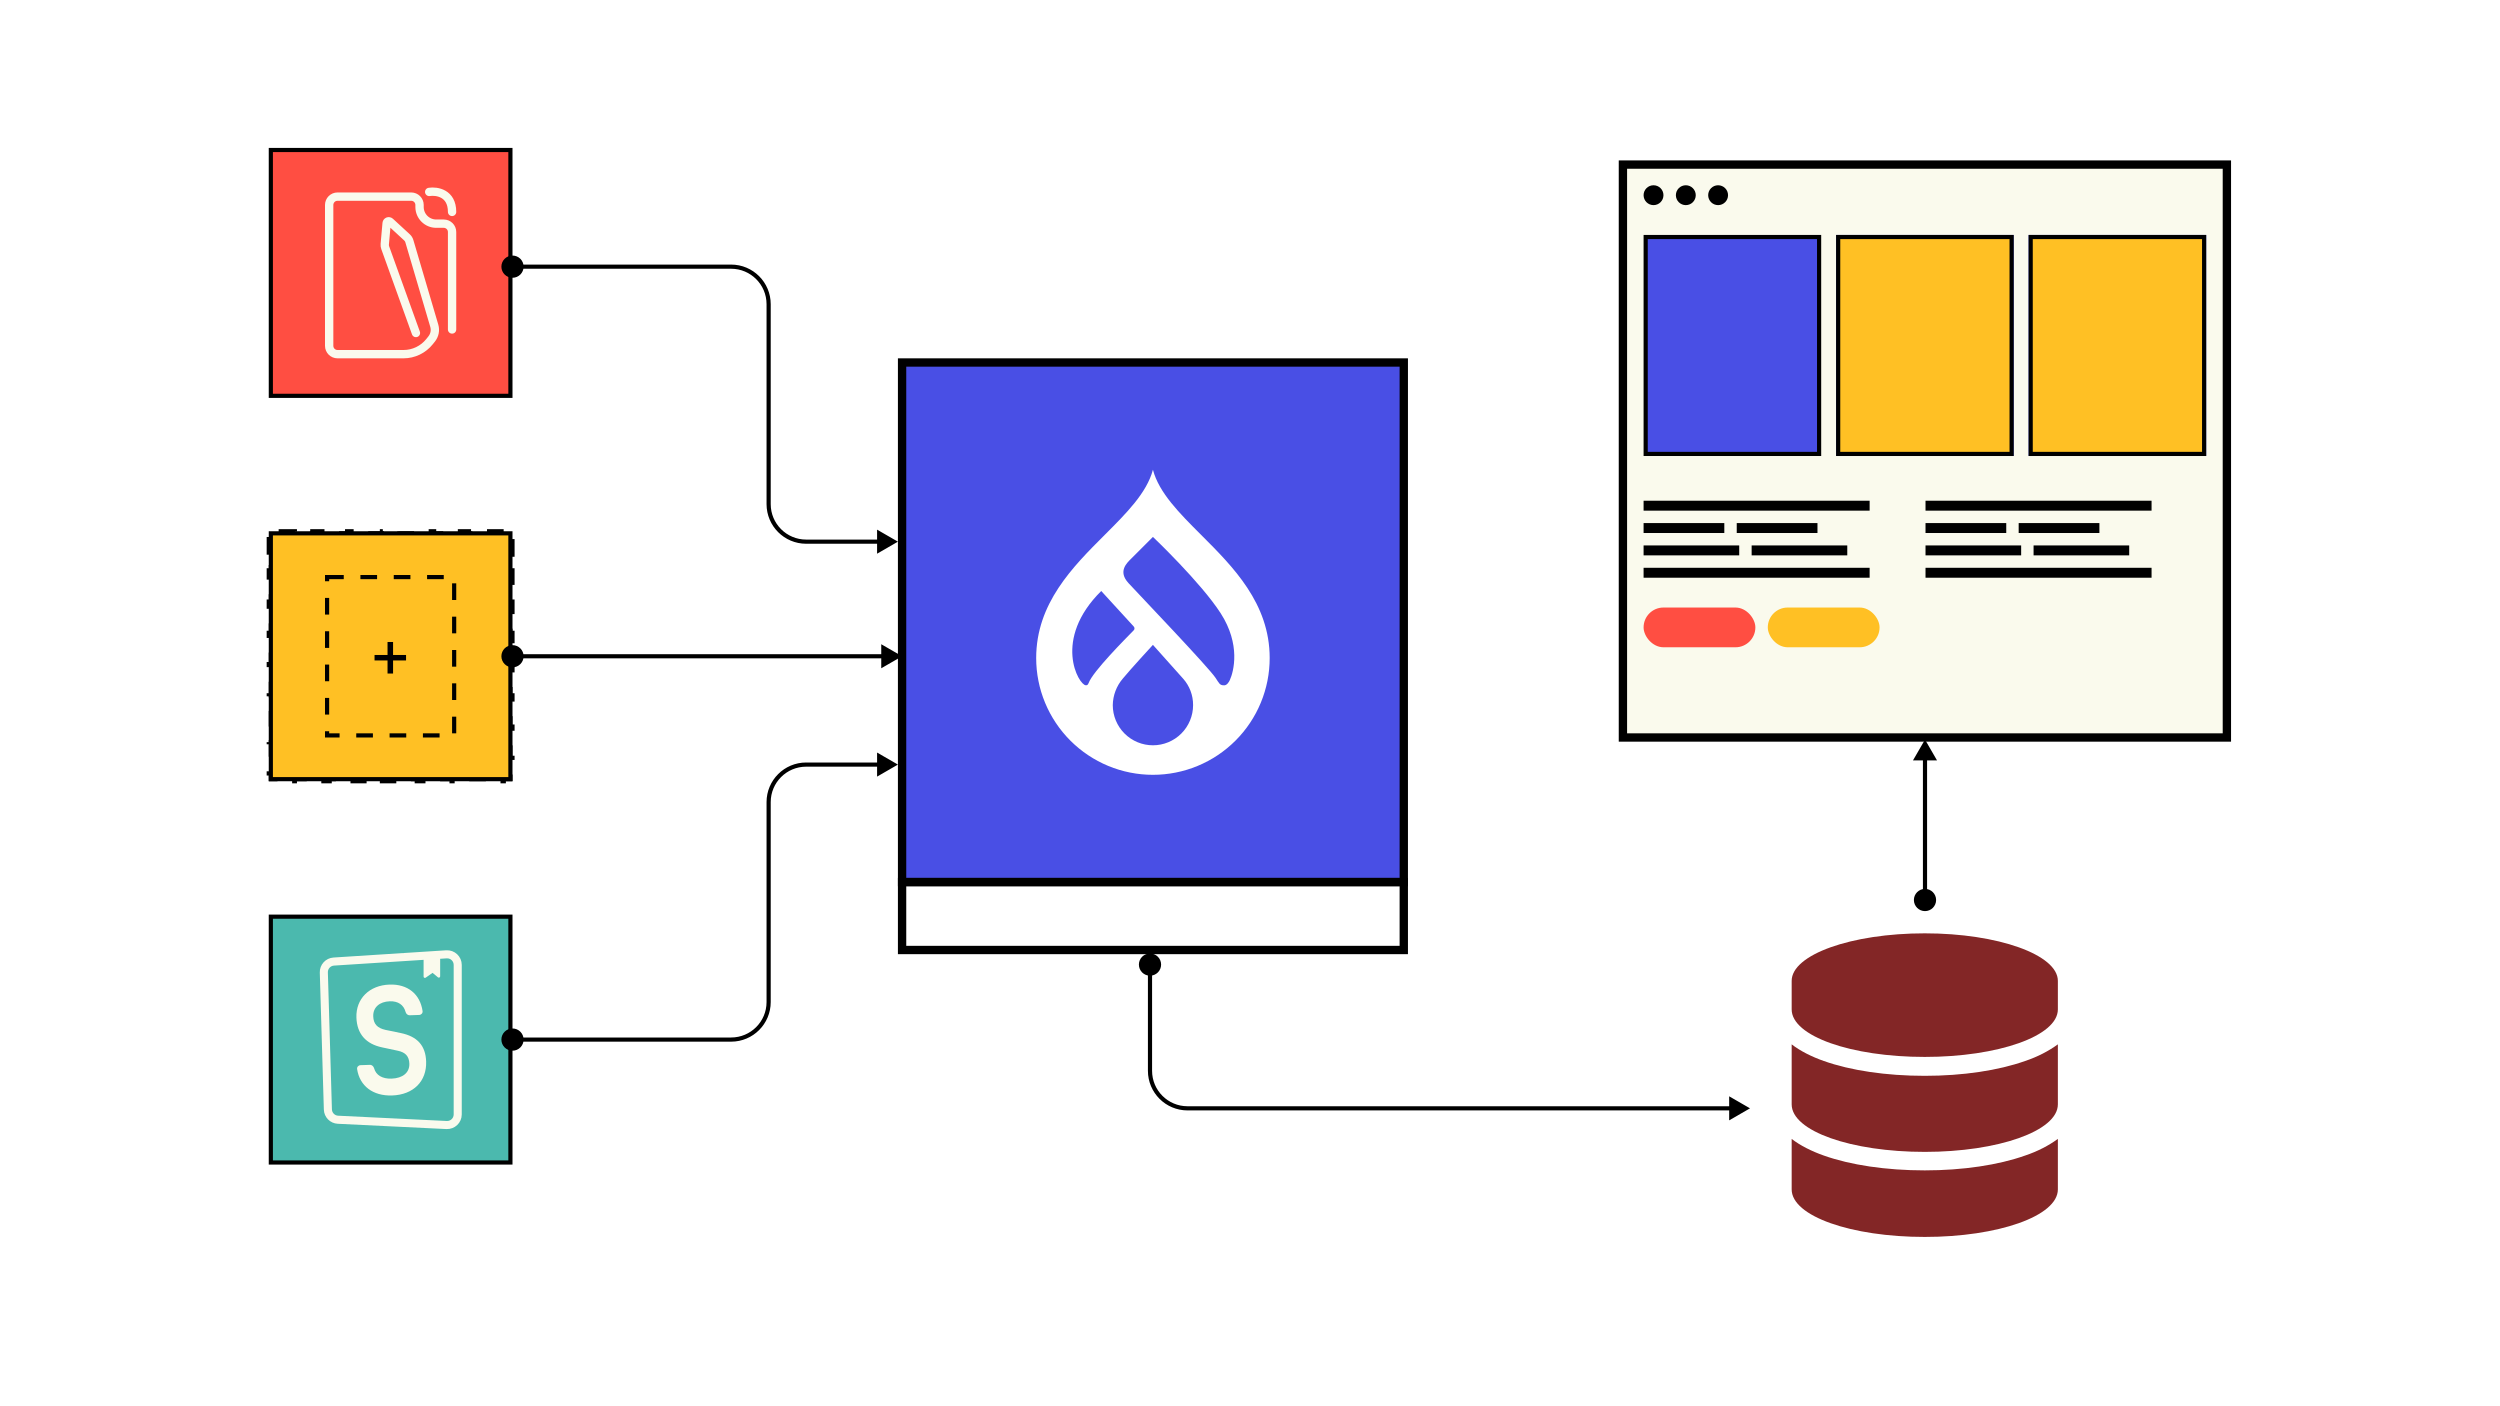 <svg width="1200" height="675" viewBox="0 0 1200 675" fill="none" xmlns="http://www.w3.org/2000/svg">
<rect width="1200" height="675" fill="white"/>
<rect x="433" y="174" width="240.816" height="249.392" fill="#494FE5"/>
<rect x="433" y="174" width="240.816" height="249.392" stroke="black" stroke-width="4"/>
<path d="M576.468 256.671C566.163 246.371 556.332 236.553 553.406 225.479C550.48 236.553 540.647 246.371 530.344 256.671C514.89 272.115 497.368 289.619 497.368 315.872C497.368 323.231 498.818 330.518 501.634 337.317C504.45 344.116 508.578 350.294 513.782 355.498C518.986 360.702 525.163 364.83 531.962 367.646C538.761 370.462 546.048 371.912 553.408 371.912C560.767 371.912 568.054 370.462 574.853 367.646C581.652 364.83 587.83 360.702 593.034 355.498C598.237 350.294 602.365 344.116 605.181 337.317C607.998 330.518 609.447 323.231 609.447 315.872C609.447 289.621 591.927 272.115 576.468 256.671M521.187 328.93C517.751 328.813 505.069 306.956 528.595 283.682L544.163 300.688C544.297 300.82 544.401 300.978 544.469 301.154C544.537 301.329 544.567 301.516 544.557 301.704C544.547 301.891 544.498 302.075 544.412 302.242C544.326 302.409 544.206 302.556 544.059 302.673C540.344 306.484 524.51 322.362 522.542 327.852C522.136 328.985 521.543 328.942 521.187 328.93M553.408 357.738C550.877 357.738 548.37 357.24 546.032 356.271C543.694 355.303 541.569 353.883 539.779 352.093C537.99 350.304 536.57 348.179 535.601 345.841C534.633 343.502 534.134 340.996 534.134 338.465C534.205 333.792 535.904 329.29 538.938 325.734C542.413 321.485 553.405 309.532 553.405 309.532C553.405 309.532 564.229 321.66 567.846 325.694C570.998 329.197 572.723 333.753 572.681 338.465C572.681 343.577 570.651 348.479 567.036 352.093C563.422 355.708 558.519 357.738 553.408 357.738M590.297 326.484C589.882 327.392 588.939 328.909 587.668 328.955C585.401 329.038 585.158 327.876 583.483 325.396C579.804 319.952 547.699 286.399 541.694 279.91C536.413 274.203 540.951 270.179 543.056 268.07C545.697 265.425 553.406 257.72 553.406 257.72C553.406 257.72 576.392 279.53 585.968 294.432C595.543 309.334 592.243 322.228 590.297 326.484Z" fill="white"/>
<rect x="433" y="423.392" width="240.816" height="32.608" stroke="black" stroke-width="4"/>
<rect x="130" y="72" width="115" height="118" fill="#FF4E42"/>
<rect x="130" y="72" width="115" height="118" stroke="black" stroke-width="2"/>
<path d="M217 158.149V111.358C217 109.149 215.209 107.358 213 107.358H209.382C204.964 107.358 201.382 103.776 201.382 99.358V98.378C201.382 96.169 199.591 94.378 197.382 94.378H162C159.791 94.378 158 96.169 158 98.378V166C158 168.209 159.791 170 162 170H193.675C198.546 170 203.151 167.782 206.186 163.974L207.21 162.69C208.633 160.905 209.096 158.538 208.451 156.348L196.489 115.756C196.285 115.061 195.895 114.435 195.363 113.945L187.258 106.477C186.648 105.914 185.658 106.297 185.584 107.123L184.686 117.201C184.635 117.78 184.71 118.364 184.907 118.911L199.647 159.842M206.01 92.121C209.673 91.556 217 92.685 217 101.715" stroke="#FAFAED" stroke-width="4" stroke-linecap="round"/>
<path d="M129 266.25V258.75H130V256H133.179V255H141.536V256H149.893V255H158.25V256H166.607V255H174.964V256H183.321V255H191.679V256H200.036V255H208.393V256H216.75V255H225.107V256H233.464V255H241.821V256H245V258.75H246V266.25H245V273.75H246V281.25H245V288.75H246V296.25H245V303.75H246V311.25H245V318.75H246V326.25H245V333.75H246V341.25H245V348.75H246V356.25H245V363.75H246V371.25H245V374H241.821V375H233.464V374H225.107V375H216.75V374H208.393V375H200.036V374H191.679V375H183.321V374H174.964V375H166.607V374H158.25V375H149.893V374H141.536V375H133.179V374H130V371.25H129V363.75H130V356.25H129V348.75H130V341.25H129V333.75H130V326.25H129V318.75H130V311.25H129V303.75H130V296.25H129V288.75H130V281.25H129V273.75H130V266.25H129Z" stroke="black" stroke-width="2" stroke-dasharray="8 8"/>
<rect x="130" y="256" width="115" height="118" fill="#FFC024"/>
<rect x="130" y="256" width="115" height="118" stroke="black" stroke-width="2"/>
<rect x="157" y="277" width="61" height="76" stroke="black" stroke-width="2" stroke-dasharray="8 8"/>
<path d="M186.016 323.297V317.016H179.781V314.391H186.016V308.156H188.672V314.391H194.906V317.016H188.672V323.297H186.016Z" fill="black"/>
<rect x="130" y="440" width="115" height="118" fill="#4BB9AE"/>
<rect x="130" y="440" width="115" height="118" stroke="black" stroke-width="2"/>
<path d="M171.078 488.41C170.771 479.413 177.253 472.929 186.978 472.598C195.698 472.301 201.621 477.122 202.838 485.297C202.985 486.285 202.202 487.139 201.204 487.173L196.642 487.329C195.692 487.361 194.908 486.63 194.668 485.71C193.786 482.34 191.061 480.482 187.125 480.616C182.136 480.785 179.006 483.566 179.152 487.854C179.276 491.509 181.114 493.487 185 494.34L192.323 495.85C200.282 497.479 204.287 501.847 204.548 509.509C204.874 519.068 198.39 525.482 188.222 525.828C179.031 526.141 172.635 521.275 171.41 513.15C171.261 512.167 172.043 511.319 173.037 511.285L177.562 511.131C178.532 511.098 179.321 511.862 179.577 512.798C180.474 516.077 183.497 517.896 187.947 517.745C193.315 517.562 196.637 514.845 196.491 510.557C196.373 507.113 194.725 505.128 190.905 504.343L183.517 502.765C175.621 501.134 171.346 496.283 171.078 488.41Z" fill="#FAFAED"/>
<path d="M214.29 458.077L160.201 461.55C157.464 461.725 155.359 464.038 155.44 466.779L157.383 532.544C157.461 535.2 159.569 537.348 162.222 537.477L214.369 540.011C217.273 540.152 219.705 537.835 219.705 534.928V463.156C219.705 460.217 217.223 457.889 214.29 458.077Z" stroke="#FAFAED" stroke-width="3.877" stroke-linecap="round"/>
<path d="M203.325 468.765V459.812L211.277 459.335V468.64C211.277 469.178 210.651 469.473 210.236 469.13L207.619 466.969L204.327 469.285C203.906 469.582 203.325 469.28 203.325 468.765Z" fill="#FAFAED"/>
<rect x="779" y="79" width="289.904" height="275" fill="#FAFAED" stroke="black" stroke-width="4"/>
<circle cx="793.692" cy="93.692" r="4.769" fill="black"/>
<circle cx="809.192" cy="93.692" r="4.769" fill="black"/>
<circle cx="824.692" cy="93.692" r="4.769" fill="black"/>
<rect x="789.923" y="113.77" width="83.25" height="104.115" fill="#494FE5"/>
<rect x="789.923" y="113.77" width="83.25" height="104.115" stroke="black" stroke-width="2"/>
<rect width="85.25" height="106.115" transform="translate(881.327 112.77)" fill="#494FE5"/>
<rect x="882.327" y="113.77" width="83.25" height="104.115" fill="#FFC024"/>
<rect x="882.327" y="113.77" width="83.25" height="104.115" stroke="black" stroke-width="2"/>
<rect width="85.25" height="106.115" transform="translate(973.73 112.77)" fill="#494FE5"/>
<rect x="974.73" y="113.77" width="83.25" height="104.115" fill="#FFC024"/>
<rect x="974.73" y="113.77" width="83.25" height="104.115" stroke="black" stroke-width="2"/>
<rect x="788.922" y="240.346" width="108.5" height="4.769" fill="black"/>
<rect x="788.922" y="272.538" width="108.5" height="4.769" fill="black"/>
<rect x="788.922" y="251.076" width="38.75" height="4.769" fill="black"/>
<rect x="788.922" y="261.808" width="45.904" height="4.769" fill="black"/>
<rect x="833.634" y="251.076" width="38.75" height="4.769" fill="black"/>
<rect x="840.787" y="261.808" width="45.904" height="4.769" fill="black"/>
<rect x="924.25" y="240.346" width="108.5" height="4.769" fill="black"/>
<rect x="924.25" y="272.538" width="108.5" height="4.769" fill="black"/>
<rect x="924.25" y="251.076" width="38.75" height="4.769" fill="black"/>
<rect x="924.25" y="261.808" width="45.904" height="4.769" fill="black"/>
<rect x="968.962" y="251.076" width="38.75" height="4.769" fill="black"/>
<rect x="976.115" y="261.808" width="45.904" height="4.769" fill="black"/>
<rect x="788.923" y="291.615" width="53.654" height="19.077" rx="9.538" fill="#FF4E42"/>
<rect x="848.538" y="291.615" width="53.654" height="19.077" rx="9.538" fill="#FFC024"/>
<path d="M924 437.333C926.946 437.333 929.333 434.946 929.333 432C929.333 429.054 926.946 426.667 924 426.667C921.054 426.667 918.667 429.054 918.667 432C918.667 434.946 921.054 437.333 924 437.333ZM924 355L918.227 365L929.774 365L924 355ZM925 432L925 364L923 364L923 432L925 432Z" fill="black"/>
<path d="M240.667 315C240.667 317.946 243.054 320.333 246 320.333C248.946 320.333 251.333 317.946 251.333 315C251.333 312.054 248.946 309.667 246 309.667C243.054 309.667 240.667 312.054 240.667 315ZM433 315L423 309.226V320.774L433 315ZM246 316H424V314H246V316Z" fill="black"/>
<path d="M546.667 463C546.667 460.054 549.054 457.667 552 457.667C554.946 457.667 557.333 460.054 557.333 463C557.333 465.946 554.946 468.333 552 468.333C549.054 468.333 546.667 465.946 546.667 463ZM840 532L830 537.774V526.226L840 532ZM553 463V513.989H551V463H553ZM570.011 531H831V533H570.011V531ZM553 513.989C553 523.384 560.616 531 570.011 531V533C559.512 533 551 524.488 551 513.989H553Z" fill="black"/>
<path d="M240.667 499C240.667 501.946 243.054 504.333 246 504.333C248.946 504.333 251.333 501.946 251.333 499C251.333 496.054 248.946 493.667 246 493.667C243.054 493.667 240.667 496.054 240.667 499ZM431 367L421 361.226V372.774L431 367ZM386.956 367V368V367ZM246 500L350.934 500L350.934 498L246 498L246 500ZM369.945 480.989V385.011H367.945V480.989H369.945ZM386.956 368L422 368V366L386.956 366V368ZM369.945 385.011C369.945 375.616 377.561 368 386.956 368V366C376.457 366 367.945 374.512 367.945 385.011H369.945ZM350.934 500C361.433 500 369.945 491.488 369.945 480.989H367.945C367.945 490.384 360.329 498 350.934 498L350.934 500Z" fill="black"/>
<path d="M240.667 128C240.667 125.054 243.054 122.667 246 122.667C248.946 122.667 251.333 125.054 251.333 128C251.333 130.946 248.946 133.333 246 133.333C243.054 133.333 240.667 130.946 240.667 128ZM431 260L421 265.774V254.226L431 260ZM386.956 260V259V260ZM246 127L350.934 127L350.934 129L246 129L246 127ZM369.945 146.011V241.989H367.945V146.011H369.945ZM386.956 259L422 259V261L386.956 261V259ZM369.945 241.989C369.945 251.384 377.561 259 386.956 259V261C376.457 261 367.945 252.488 367.945 241.989H369.945ZM350.934 127C361.433 127 369.945 135.512 369.945 146.011H367.945C367.945 136.616 360.329 129 350.934 129L350.934 127Z" fill="black"/>
<path d="M987.776 470.817V484.507C987.776 497.342 958.969 507.324 923.888 507.324C888.521 507.324 860 497.342 860 484.507V470.817C860 458.268 888.521 448 923.888 448C958.969 448 987.776 458.268 987.776 470.817Z" fill="#832626"/>
<path d="M860 546.668C863.993 549.805 869.697 552.657 875.402 554.654C888.236 559.217 905.349 561.784 923.888 561.784C942.142 561.784 959.254 559.217 972.089 554.654C978.078 552.657 983.498 549.805 987.776 546.668V570.911C987.776 583.746 958.969 593.728 923.888 593.728C888.521 593.728 860 583.746 860 570.911V546.668Z" fill="#832626"/>
<path d="M972.089 509.267C978.078 507.271 983.498 504.419 987.776 501.281V530.088C987.776 542.922 958.969 552.905 923.888 552.905C888.521 552.905 860 542.922 860 530.088V501.281C863.993 504.419 869.697 507.271 875.402 509.267C888.236 513.831 905.349 516.398 923.888 516.398C942.142 516.398 959.254 513.831 972.089 509.267Z" fill="#832626"/>
</svg>

